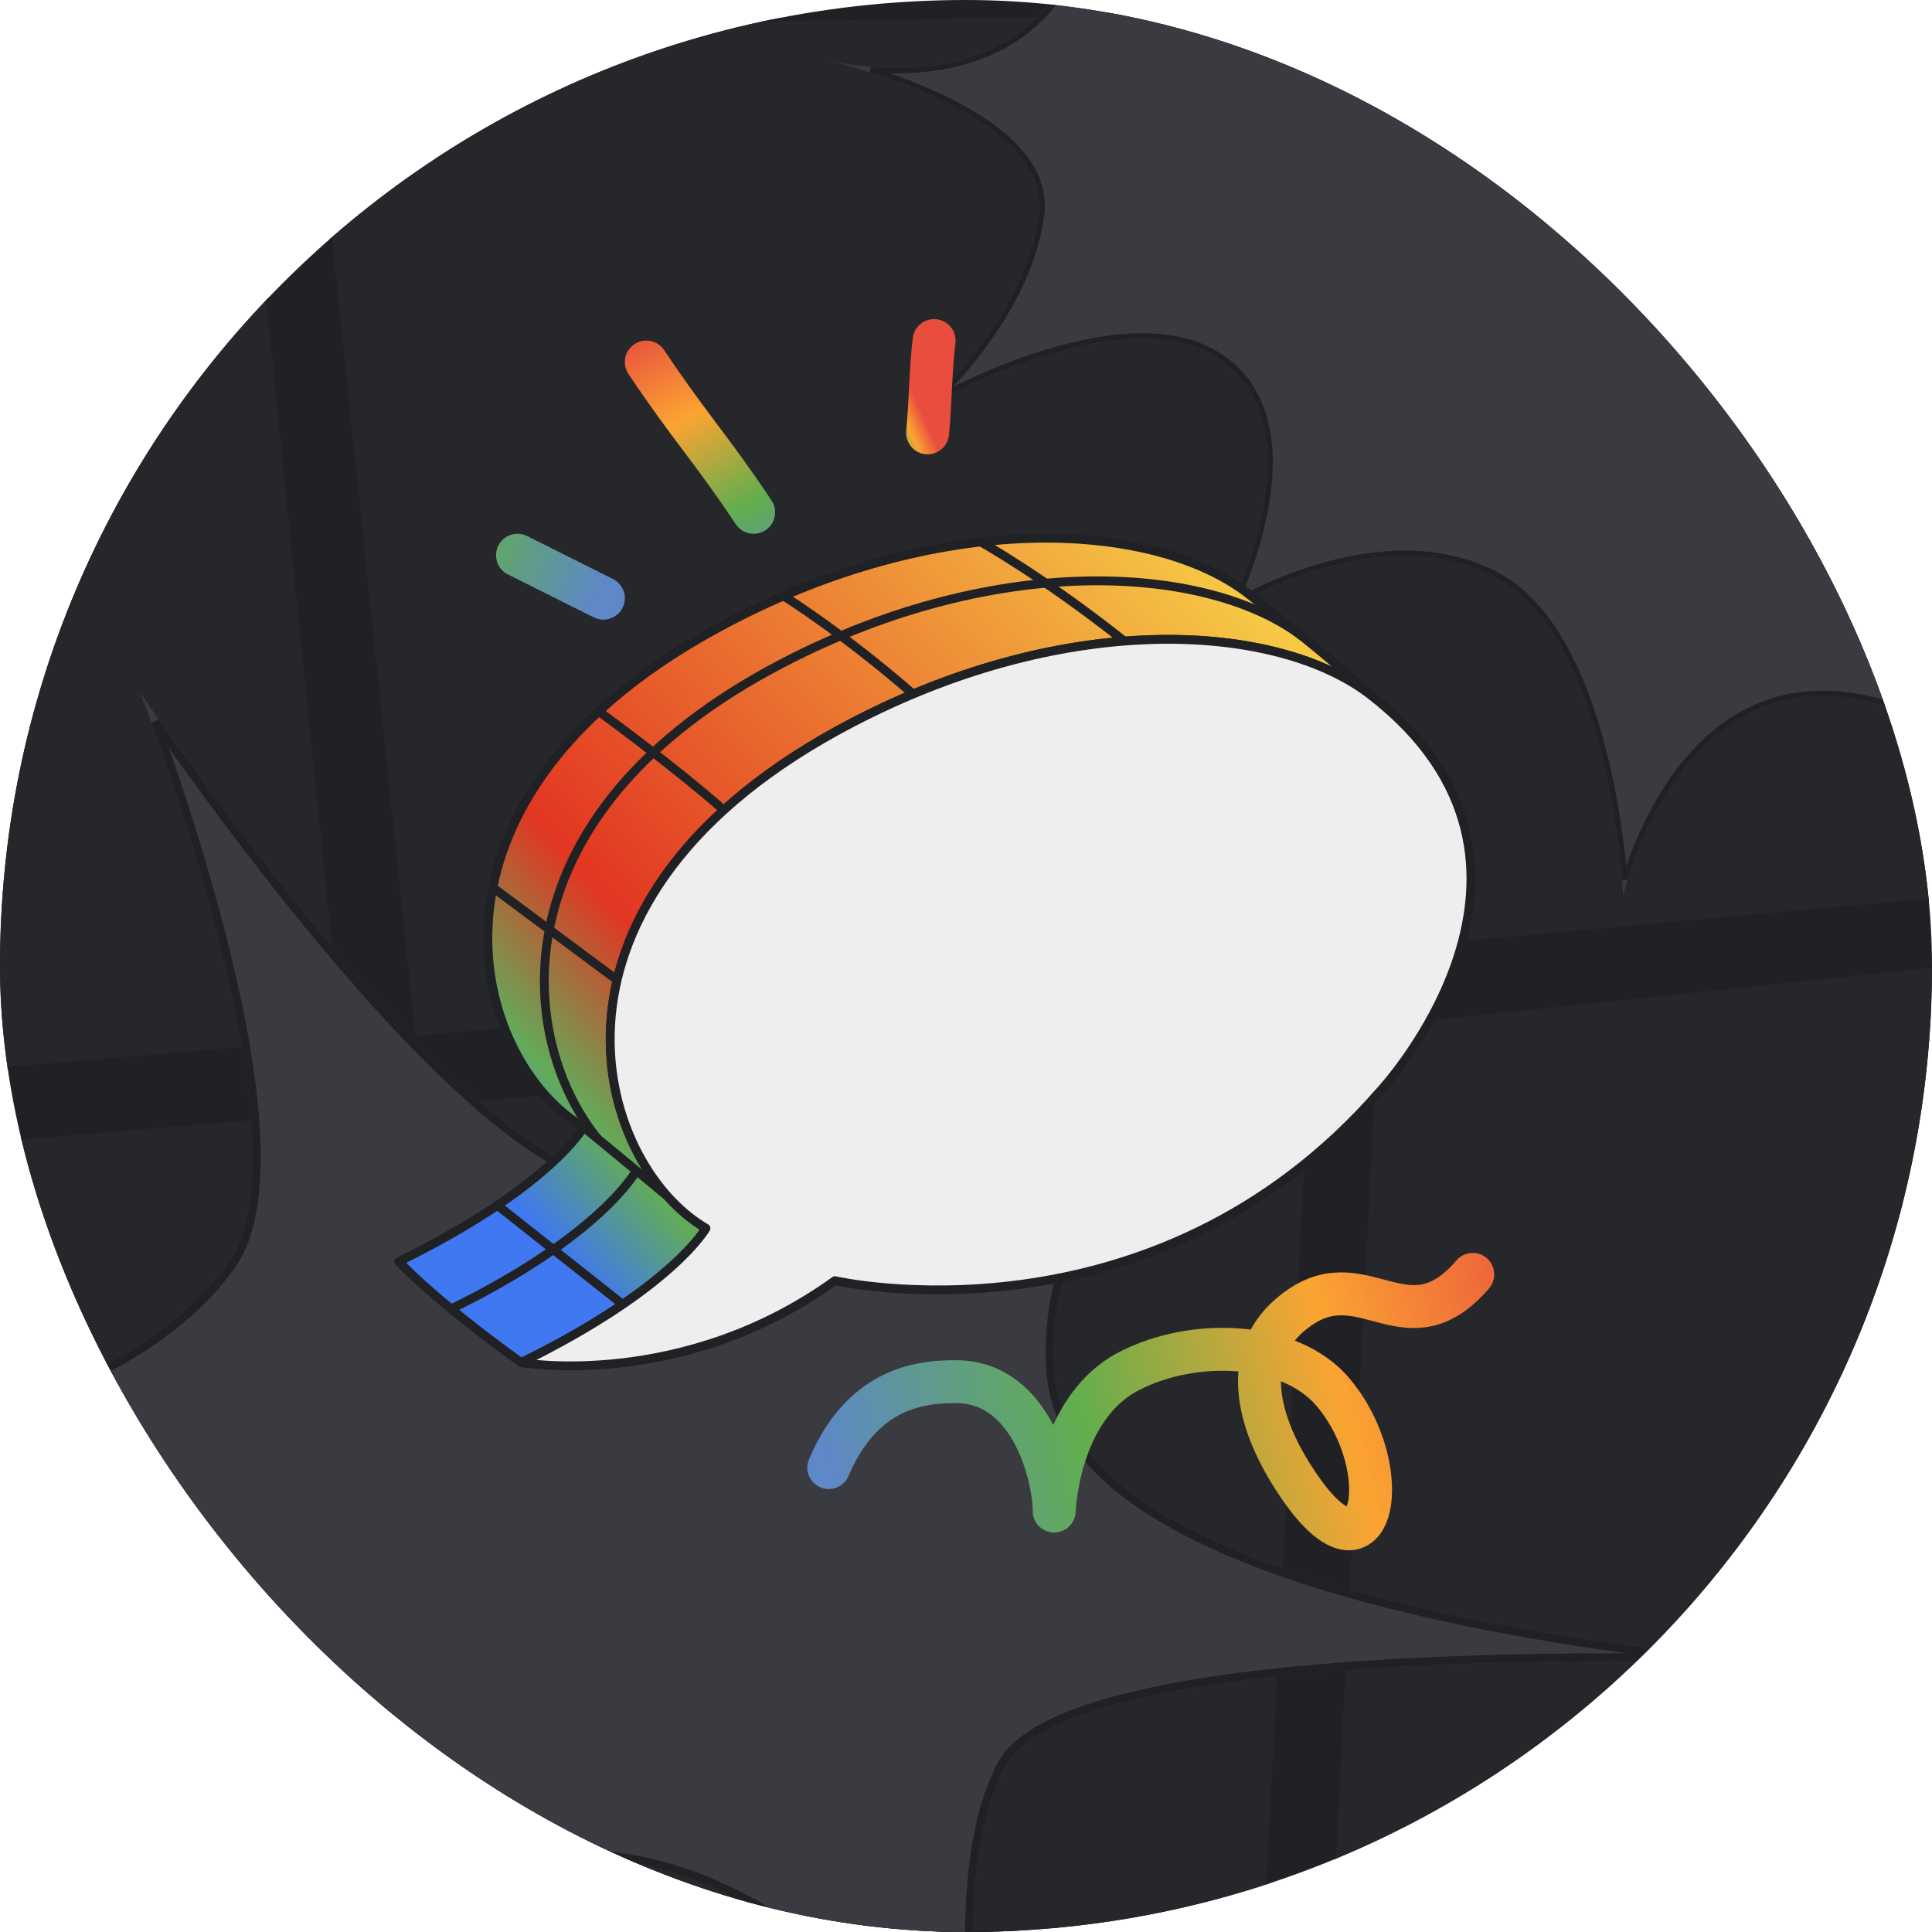<svg width="108" height="108" viewBox="0 0 108 108" fill="none" xmlns="http://www.w3.org/2000/svg">
<g clip-path="url(#clip0_1_1138)">
<g clip-path="url(#clip1_1_1138)">
<rect x="-6" y="-6" width="120" height="120" fill="#202124"/>
<path d="M19.18 58.135L13.53 2.637L-49.942 0.565L-63 65.166L19.18 58.135Z" fill="#26272A" stroke="#202124" stroke-width="0.188"/>
<path d="M23.135 58.009L17.234 1.507L113.476 0L117.243 49.471L23.135 58.009Z" fill="#26272A" stroke="#202124" stroke-width="0.188"/>
<path d="M73.405 57.507L-59.987 68.781L-51.438 108H70.733L73.405 57.507Z" fill="#26272A" stroke="#202124" stroke-width="0.188"/>
<path d="M76.938 57.256L120.068 52.736L114.606 107.92L74.49 106.036L76.938 57.256Z" fill="#26272A" stroke="#202124" stroke-width="0.188"/>
<g filter="url(#filter0_d_1_1138)">
<path d="M-36.68 80.978C-36.381 79.392 3.68 82.612 13.872 67.982C18.646 61.124 8.883 36.125 8.883 36.125C8.883 36.125 25.666 61.265 34.9 63.277C48.81 66.307 71.577 42.61 72.578 43.922C73.418 45.017 58.197 64.464 60.128 74.999C62.602 88.504 103.752 90.58 103.752 90.58C103.752 90.58 61.21 88.455 57.199 96.262C53.563 103.337 56.744 117.962 56.744 117.962C56.744 117.962 47.138 100.935 32.704 101.299C21.707 101.576 -3.95 129.111 -3.95 129.111C-3.95 129.111 14.439 99.55 9.911 91.14C2.294 76.996 -37.089 83.149 -36.68 80.978Z" fill="#3A3B40"/>
<path d="M14.057 68.111L14.057 68.111C14.681 67.214 15.059 66.035 15.252 64.676C15.445 63.315 15.454 61.758 15.332 60.094C15.086 56.767 14.31 52.984 13.386 49.425C12.462 45.864 11.389 42.519 10.547 40.065C10.241 39.173 9.965 38.398 9.739 37.774C10.189 38.422 10.774 39.253 11.466 40.216C13.186 42.607 15.575 45.816 18.254 49.089C20.932 52.361 23.904 55.702 26.787 58.352C29.66 60.993 32.479 62.981 34.852 63.498L34.9 63.277L34.852 63.498C38.398 64.27 42.482 63.336 46.604 61.554C50.731 59.77 54.927 57.122 58.711 54.428C62.062 52.041 65.096 49.612 67.476 47.706C67.784 47.46 68.08 47.223 68.365 46.995C69.613 45.999 70.632 45.198 71.371 44.687C71.741 44.43 72.03 44.254 72.235 44.163C72.296 44.135 72.344 44.118 72.381 44.108C72.374 44.148 72.362 44.201 72.34 44.268C72.281 44.455 72.168 44.712 72.004 45.038C71.676 45.687 71.162 46.571 70.522 47.643C70.274 48.058 70.007 48.501 69.726 48.969C68.56 50.907 67.142 53.264 65.746 55.812C64.014 58.975 62.312 62.44 61.164 65.78C60.017 69.114 59.413 72.349 59.906 75.04C60.545 78.527 63.668 81.232 67.888 83.333C72.119 85.439 77.516 86.97 82.822 88.075C87.549 89.059 92.213 89.708 95.933 90.125C92.023 90.065 87.049 90.065 81.971 90.268C76.398 90.49 70.691 90.957 66.121 91.859C63.837 92.31 61.828 92.872 60.259 93.57C58.697 94.266 57.535 95.114 56.998 96.159C56.071 97.964 55.584 100.237 55.369 102.617C55.155 104.999 55.212 107.504 55.383 109.782C55.554 112.06 55.839 114.116 56.081 115.602C56.154 116.049 56.223 116.445 56.284 116.779C56.007 116.348 55.645 115.803 55.202 115.177C54.071 113.579 52.411 111.451 50.297 109.334C46.074 105.107 40.007 100.889 32.699 101.074C31.282 101.109 29.647 101.583 27.88 102.368C26.111 103.154 24.195 104.259 22.213 105.574C18.248 108.202 14.002 111.678 10.104 115.14C6.205 118.603 2.651 122.057 0.071 124.645C-1.049 125.769 -1.986 126.731 -2.687 127.458C-2.223 126.676 -1.629 125.663 -0.951 124.472C0.704 121.567 2.863 117.604 4.882 113.376C6.9 109.151 8.781 104.653 9.873 100.681C10.419 98.694 10.77 96.832 10.841 95.196C10.911 93.562 10.702 92.135 10.109 91.033L9.911 91.14L10.109 91.033C8.163 87.419 4.204 85.127 -0.574 83.675C-5.357 82.221 -11.003 81.595 -16.384 81.344C-21.112 81.123 -25.646 81.192 -29.221 81.246C-29.715 81.254 -30.191 81.261 -30.647 81.267C-32.526 81.293 -34.051 81.299 -35.093 81.233C-35.617 81.2 -36.002 81.149 -36.245 81.078C-36.308 81.06 -36.356 81.042 -36.391 81.025C-36.33 81.002 -36.243 80.977 -36.127 80.952C-35.83 80.888 -35.392 80.835 -34.822 80.789C-33.687 80.698 -32.069 80.636 -30.095 80.562L-30.08 80.561C-26.123 80.411 -20.762 80.208 -15.09 79.596C-9.419 78.984 -3.428 77.963 1.789 76.175C7 74.388 11.469 71.826 14.057 68.111ZM72.385 44.033C72.385 44.033 72.385 44.033 72.385 44.034C72.385 44.033 72.385 44.033 72.385 44.033ZM-36.483 81.072C-36.483 81.072 -36.482 81.071 -36.481 81.07C-36.482 81.071 -36.483 81.072 -36.483 81.072Z" stroke="#202124" stroke-width="0.451"/>
</g>
<g filter="url(#filter1_d_1_1138)">
<path d="M46.735 -19.381C46.735 -19.381 60.322 -10.278 66.669 -11.873C73.016 -13.468 73.469 -25.279 73.469 -25.279C73.469 -25.279 78.746 -9.422 86.827 -9.124C94.909 -8.826 101.915 -19.828 101.915 -19.828C101.915 -19.828 100.874 -4.657 106.758 -0.915C112.642 2.828 122.669 -5.436 122.669 -5.436C122.669 -5.436 117.844 2.302 122.33 7.621C126.816 12.941 138.749 13.487 138.749 13.487C138.749 13.487 125.078 14.592 124.372 23.361C123.667 32.13 136.197 42.539 136.197 42.539C136.197 42.539 123.428 33.78 116.706 36.709C109.984 39.637 114.09 48.942 114.09 48.942C114.09 48.942 110.084 38.545 100.762 37.747C91.441 36.95 88.736 48.844 88.736 48.844C88.736 48.844 88.1 34.493 81.582 31.057C75.065 27.621 66.757 32.789 66.757 32.789C66.757 32.789 71.739 22.904 66.326 18.981C60.914 15.058 49.695 21.586 49.695 21.586C49.695 21.586 55.357 16.614 56.078 10.768C56.8 4.921 44.005 2.11 44.005 2.11C44.005 2.11 53.971 4.883 57.856 -2.775C61.741 -10.434 46.735 -19.381 46.735 -19.381Z" fill="#3A3B40"/>
<path d="M137.309 13.522C137.084 13.558 136.838 13.6 136.574 13.649C135.276 13.891 133.535 14.305 131.771 14.996C128.251 16.373 124.583 18.874 124.223 23.349C124.044 25.578 124.706 27.901 125.788 30.123C126.87 32.346 128.378 34.479 129.904 36.334C131.431 38.189 132.98 39.769 134.146 40.884C134.341 41.07 134.525 41.243 134.696 41.403C134.533 41.303 134.358 41.197 134.173 41.087C132.868 40.31 131.057 39.304 129.034 38.389C127.012 37.475 124.774 36.649 122.616 36.237C120.46 35.825 118.366 35.822 116.646 36.571C114.93 37.319 113.899 38.477 113.324 39.796C112.751 41.11 112.634 42.574 112.728 43.934C112.8 44.983 112.999 45.976 113.215 46.8C112.698 45.869 111.977 44.719 111.039 43.55C108.859 40.834 105.493 38.002 100.775 37.598C96.035 37.192 92.983 40.019 91.127 42.916C90.199 44.365 89.565 45.837 89.164 46.947C89.024 47.332 88.912 47.674 88.826 47.957C88.795 47.58 88.749 47.096 88.684 46.531C88.522 45.127 88.238 43.22 87.749 41.204C87.261 39.188 86.566 37.059 85.582 35.215C84.598 33.373 83.319 31.803 81.652 30.925C78.342 29.18 74.589 29.624 71.683 30.491C70.227 30.925 68.977 31.467 68.091 31.901C67.674 32.105 67.337 32.285 67.097 32.418C67.224 32.138 67.398 31.734 67.591 31.237C67.975 30.244 68.432 28.877 68.719 27.384C69.289 24.413 69.197 20.877 66.414 18.86C65.025 17.852 63.271 17.522 61.439 17.583C59.607 17.644 57.682 18.097 55.934 18.67C54.186 19.243 52.608 19.939 51.467 20.492C51.138 20.652 50.844 20.8 50.594 20.929C50.628 20.895 50.663 20.859 50.699 20.822C51.244 20.261 51.978 19.453 52.736 18.46C54.248 16.478 55.862 13.748 56.227 10.786C56.415 9.261 55.719 7.946 54.602 6.841C53.486 5.738 51.936 4.83 50.375 4.11C49.073 3.51 47.757 3.037 46.665 2.69C47.494 2.758 48.462 2.78 49.487 2.689C52.493 2.422 56.015 1.185 57.99 -2.707C58.987 -4.674 58.767 -6.719 57.894 -8.662C57.023 -10.603 55.496 -12.454 53.857 -14.057C52.823 -15.069 51.74 -15.985 50.743 -16.765C51.793 -16.169 52.988 -15.523 54.255 -14.895C56.354 -13.854 58.656 -12.862 60.834 -12.229C63.008 -11.598 65.079 -11.319 66.705 -11.728C68.337 -12.138 69.583 -13.203 70.532 -14.554C71.48 -15.905 72.137 -17.548 72.593 -19.133C73.049 -20.718 73.306 -22.253 73.448 -23.39C73.505 -23.847 73.544 -24.24 73.57 -24.548C73.57 -24.547 73.571 -24.546 73.571 -24.545C73.732 -24.109 73.97 -23.487 74.281 -22.739C74.904 -21.244 75.819 -19.246 76.988 -17.238C78.156 -15.231 79.582 -13.207 81.228 -11.665C82.874 -10.123 84.751 -9.051 86.822 -8.974C90.928 -8.823 94.74 -11.539 97.507 -14.258C98.894 -15.621 100.027 -16.992 100.813 -18.023C101.206 -18.539 101.513 -18.969 101.722 -19.271C101.727 -19.279 101.732 -19.286 101.737 -19.293C101.735 -19.256 101.733 -19.216 101.732 -19.175C101.715 -18.752 101.697 -18.142 101.694 -17.4C101.688 -15.916 101.742 -13.896 101.981 -11.758C102.219 -9.622 102.642 -7.361 103.378 -5.396C104.113 -3.434 105.167 -1.749 106.677 -0.788C108.188 0.173 109.957 0.358 111.747 0.107C113.536 -0.145 115.357 -0.834 116.986 -1.637C118.616 -2.44 120.06 -3.361 121.096 -4.08C121.533 -4.383 121.898 -4.651 122.174 -4.86C122.078 -4.676 121.967 -4.457 121.849 -4.208C121.464 -3.393 120.997 -2.25 120.671 -0.938C120.021 1.682 119.927 5.005 122.215 7.718C124.492 10.418 128.641 11.893 132.188 12.695C133.967 13.097 135.605 13.333 136.797 13.467C136.978 13.488 137.149 13.506 137.309 13.522Z" stroke="#202124" stroke-width="0.3"/>
</g>
</g>
<g clip-path="url(#clip2_1_1138)">
<path d="M76.615 38.847C71.484 34.875 59.856 34.032 47.664 40.383C28.837 50.189 33.23 65.026 39.464 68.661C39.464 68.661 37.588 72.028 29.136 76.171C24.196 72.624 22.296 70.519 22.296 70.519C30.749 66.377 32.625 63.007 32.625 63.007C26.39 59.375 21.997 44.535 40.825 34.729C53.016 28.378 64.644 29.221 69.776 33.194C72.203 35.074 74.185 36.627 76.615 38.845V38.847Z" fill="url(#paint0_linear_1_1138)"/>
<path d="M76.615 38.847C71.484 34.875 59.856 34.032 47.664 40.383C28.837 50.189 33.23 65.026 39.464 68.661C39.464 68.661 37.588 72.028 29.136 76.171C24.196 72.624 22.296 70.519 22.296 70.519C30.749 66.377 32.625 63.007 32.625 63.007C26.39 59.375 21.997 44.535 40.825 34.729C53.016 28.378 64.644 29.221 69.776 33.194C72.203 35.074 74.185 36.627 76.615 38.845V38.847Z" fill="url(#paint1_linear_1_1138)"/>
<path d="M76.615 38.847C71.484 34.875 59.856 34.032 47.664 40.383C28.837 50.189 33.23 65.026 39.464 68.661C39.464 68.661 37.588 72.028 29.136 76.171C24.196 72.624 22.296 70.519 22.296 70.519C30.749 66.377 32.625 63.007 32.625 63.007C26.39 59.375 21.997 44.535 40.825 34.729C53.016 28.378 64.644 29.221 69.776 33.194C72.203 35.074 74.185 36.627 76.615 38.845V38.847Z" stroke="#202124" stroke-width="0.495" stroke-linejoin="round"/>
<path d="M77.181 60.959C64.421 75.66 46.673 71.591 46.673 71.591C38.128 77.75 29.136 76.171 29.136 76.171C37.588 72.028 39.464 68.661 39.464 68.661C33.23 65.029 28.837 50.191 47.664 40.383C59.856 34.032 71.484 34.875 76.615 38.847C88.904 48.361 77.181 60.961 77.181 60.961V60.959Z" fill="#EEEEEE" stroke="#202124" stroke-width="0.495" stroke-linejoin="round"/>
<path d="M33.407 63.656C28.876 58.068 27.595 45.483 43.742 37.071C55.934 30.72 67.72 31.643 72.852 35.616" stroke="#202124" stroke-width="0.495" stroke-linejoin="round"/>
<path d="M25.217 73.171C33.67 69.028 35.57 65.442 35.57 65.442" stroke="#202124" stroke-width="0.495" stroke-linejoin="round"/>
<path d="M37.312 66.871L32.624 63.007" stroke="#202124" stroke-width="0.495" stroke-linejoin="round"/>
<path d="M43.801 33.315C43.801 33.315 47.071 35.342 51.042 38.797" stroke="#202124" stroke-width="0.495" stroke-linejoin="round"/>
<path d="M54.787 30.273C54.787 30.273 58.316 32.236 62.845 35.838" stroke="#202124" stroke-width="0.495" stroke-linejoin="round"/>
<path d="M33.472 39.768C33.472 39.768 37.615 42.779 40.458 45.286" stroke="#202124" stroke-width="0.495" stroke-linejoin="round"/>
<path d="M34.496 54.783L27.552 49.618" stroke="#202124" stroke-width="0.495" stroke-linejoin="round"/>
<path d="M27.802 67.378L34.812 72.916" stroke="#202124" stroke-width="0.495" stroke-linejoin="round"/>
</g>
<path d="M46.329 82.038C48.129 77.838 51.069 77.202 53.529 77.238C57.729 77.301 58.929 82.664 58.929 84.438C58.929 84.963 58.929 78.798 63.129 76.638C66.781 74.761 72.142 74.995 74.529 77.838C78.116 82.111 76.799 89.052 72.729 83.238C70.179 79.594 69.129 75.438 72.729 73.038C76.329 70.638 78.729 75.438 82.329 71.238" stroke="url(#paint2_linear_1_1138)" stroke-width="2.4" stroke-linecap="round" stroke-linejoin="round"/>
<path d="M36.129 20.238C38.529 23.838 39.729 25.038 42.129 28.638" stroke="url(#paint3_linear_1_1138)" stroke-width="2.4" stroke-linecap="round"/>
<path d="M52.216 19.039C51.998 20.924 52.034 22.265 51.854 24.197" stroke="url(#paint4_linear_1_1138)" stroke-width="2.4" stroke-linecap="round"/>
<path d="M28.929 31.038C30.129 31.638 31.329 32.238 33.729 33.438" stroke="url(#paint5_linear_1_1138)" stroke-width="2.4" stroke-linecap="round"/>
</g>
<defs>
<filter id="filter0_d_1_1138" x="-37.747" y="36.125" width="141.499" height="95.54" filterUnits="userSpaceOnUse" color-interpolation-filters="sRGB">
<feFlood flood-opacity="0" result="BackgroundImageFix"/>
<feColorMatrix in="SourceAlpha" type="matrix" values="0 0 0 0 0 0 0 0 0 0 0 0 0 0 0 0 0 0 127 0" result="hardAlpha"/>
<feOffset dx="-1.064" dy="2.554"/>
<feComposite in2="hardAlpha" operator="out"/>
<feColorMatrix type="matrix" values="0 0 0 0 0.075 0 0 0 0 0.078 0 0 0 0 0.086 0 0 0 1 0"/>
<feBlend mode="normal" in2="BackgroundImageFix" result="effect1_dropShadow_1_1138"/>
<feBlend mode="normal" in="SourceGraphic" in2="effect1_dropShadow_1_1138" result="shape"/>
</filter>
<filter id="filter1_d_1_1138" x="44.005" y="-25.279" width="96.744" height="75.421" filterUnits="userSpaceOnUse" color-interpolation-filters="sRGB">
<feFlood flood-opacity="0" result="BackgroundImageFix"/>
<feColorMatrix in="SourceAlpha" type="matrix" values="0 0 0 0 0 0 0 0 0 0 0 0 0 0 0 0 0 0 127 0" result="hardAlpha"/>
<feOffset dx="2" dy="1.2"/>
<feComposite in2="hardAlpha" operator="out"/>
<feColorMatrix type="matrix" values="0 0 0 0 0.075 0 0 0 0 0.078 0 0 0 0 0.086 0 0 0 1 0"/>
<feBlend mode="normal" in2="BackgroundImageFix" result="effect1_dropShadow_1_1138"/>
<feBlend mode="normal" in="SourceGraphic" in2="effect1_dropShadow_1_1138" result="shape"/>
</filter>
<linearGradient id="paint0_linear_1_1138" x1="71.374" y1="35.067" x2="23.742" y2="86.715" gradientUnits="userSpaceOnUse">
<stop stop-color="#F6C945"/>
<stop offset="0.709" stop-color="#4EAB53"/>
<stop offset="1" stop-color="#E23622"/>
</linearGradient>
<linearGradient id="paint1_linear_1_1138" x1="71.374" y1="35.067" x2="27.277" y2="74.426" gradientUnits="userSpaceOnUse">
<stop stop-color="#F6C945"/>
<stop offset="0.645" stop-color="#E23622"/>
<stop offset="0.795" stop-color="#62AB5A"/>
<stop offset="0.9" stop-color="#3F78F0"/>
</linearGradient>
<linearGradient id="paint2_linear_1_1138" x1="87.871" y1="70.772" x2="46.28" y2="81.758" gradientUnits="userSpaceOnUse">
<stop stop-color="#E84D3E"/>
<stop offset="0.333" stop-color="#FBA432"/>
<stop offset="0.667" stop-color="#62AE4D"/>
<stop offset="1" stop-color="#5E88C7"/>
</linearGradient>
<linearGradient id="paint3_linear_1_1138" x1="34.329" y1="19.038" x2="42.038" y2="34.393" gradientUnits="userSpaceOnUse">
<stop stop-color="#E84D3E"/>
<stop offset="0.333" stop-color="#FBA432"/>
<stop offset="0.667" stop-color="#62AE4D"/>
<stop offset="1" stop-color="#5E88C7"/>
</linearGradient>
<linearGradient id="paint4_linear_1_1138" x1="51.905" y1="23.848" x2="49.103" y2="25.117" gradientUnits="userSpaceOnUse">
<stop stop-color="#E84D3E"/>
<stop offset="0.333" stop-color="#FBA432"/>
<stop offset="0.667" stop-color="#62AE4D"/>
<stop offset="1" stop-color="#5E88C7"/>
</linearGradient>
<linearGradient id="paint5_linear_1_1138" x1="10.329" y1="23.238" x2="33.148" y2="33.925" gradientUnits="userSpaceOnUse">
<stop stop-color="#E84D3E"/>
<stop offset="0.333" stop-color="#FBA432"/>
<stop offset="0.667" stop-color="#62AE4D"/>
<stop offset="1" stop-color="#5E88C7"/>
</linearGradient>
<clipPath id="clip0_1_1138">
<rect width="108" height="108" rx="54" fill="white"/>
</clipPath>
<clipPath id="clip1_1_1138">
<rect x="-6" y="-6" width="120" height="120" fill="white"/>
</clipPath>
<clipPath id="clip2_1_1138">
<rect width="60.417" height="46.753" fill="white" transform="translate(22.053 29.843)"/>
</clipPath>
</defs>
</svg>
